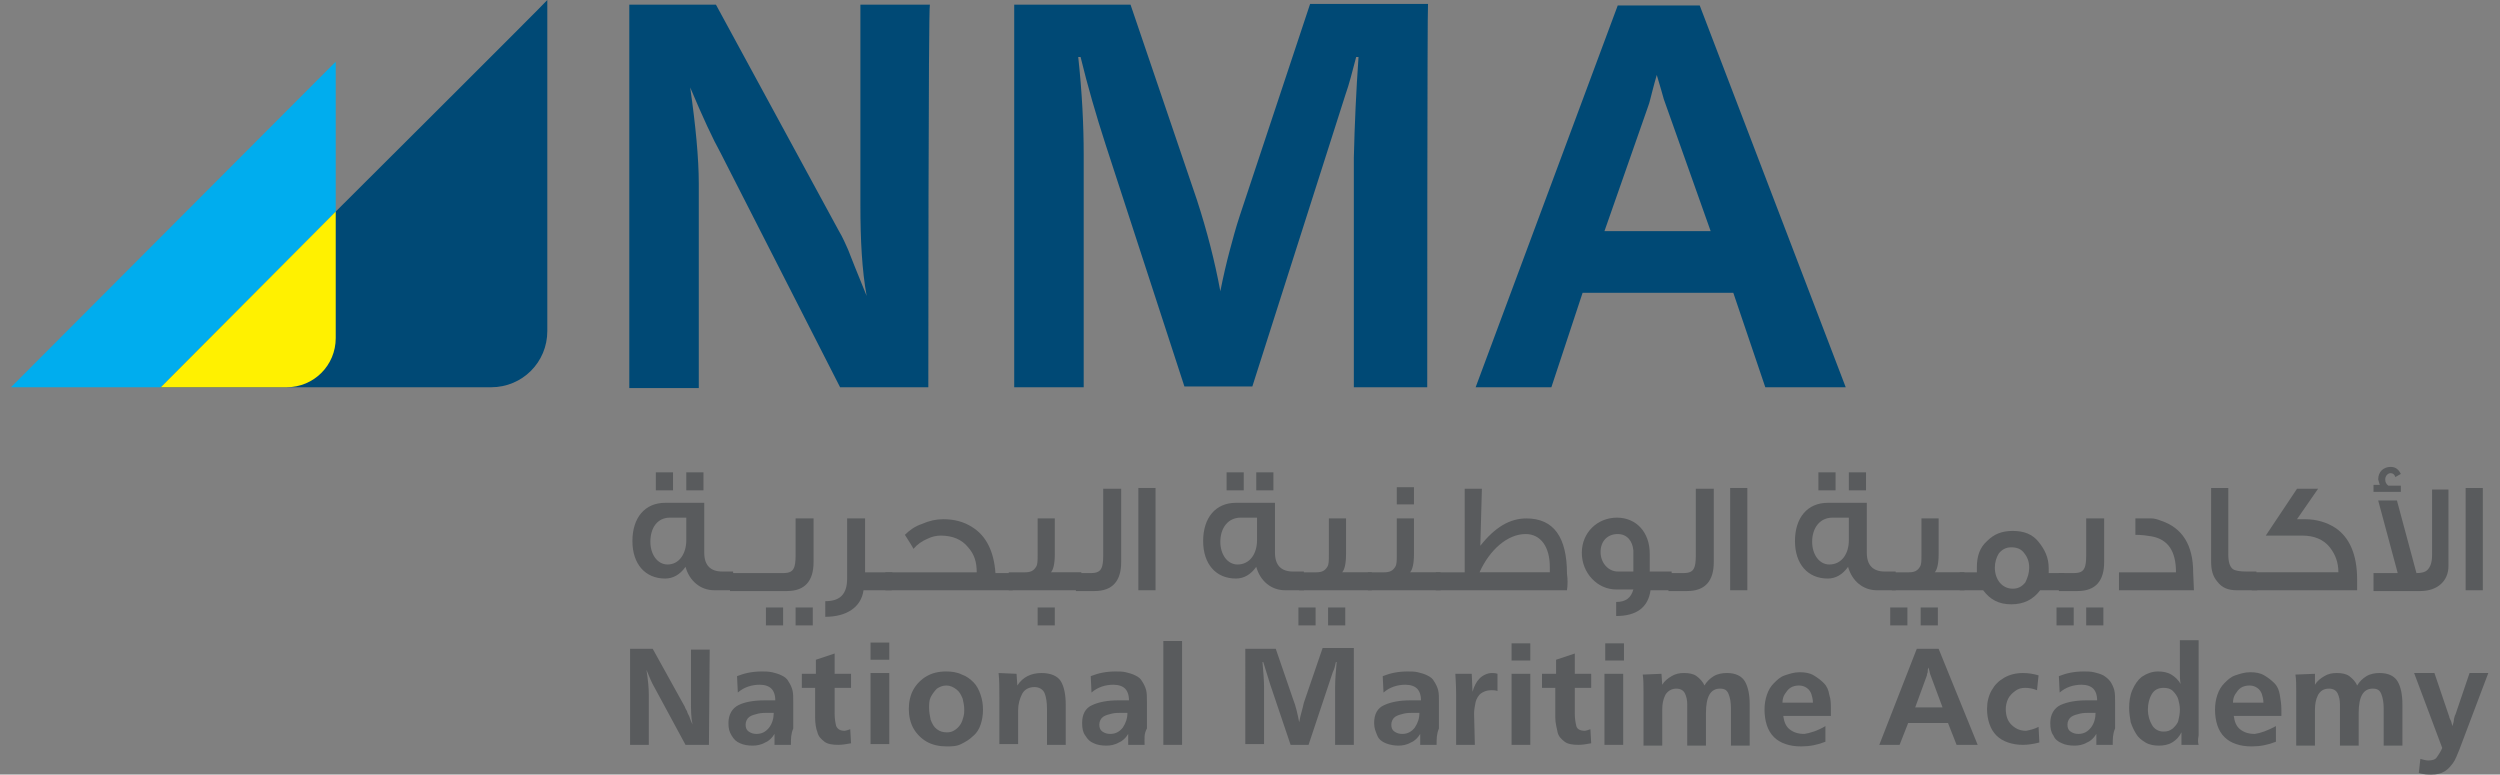 <?xml version="1.0" encoding="utf-8"?>
<!-- Generator: Adobe Illustrator 27.3.1, SVG Export Plug-In . SVG Version: 6.00 Build 0)  -->
<svg version="1.1" id="Layer_1" xmlns="http://www.w3.org/2000/svg" xmlns:xlink="http://www.w3.org/1999/xlink" x="0px" y="0px"
	 viewBox="0 0 320.2 99.2" style="enable-background:new 0 0 320.2 99.2;" xml:space="preserve">
<rect x="0" y="0" width="320.2" height="99.2" fill="#808080" stroke="none"/>
<style type="text/css">
	.st0{fill:#595B5D;}
	.st1{fill:#004975;}
	.st2{fill:#00ADEE;}
	.st3{fill:#FFF100;}
</style>
<g>
	<path class="st0" d="M93.9,75.6h-2.4c-1.8,0-3.2-1.2-3.7-3c-0.7,1-1.6,1.5-2.6,1.5c-2.6,0-4.2-1.9-4.2-4.8c0-3,1.6-4.9,4.2-4.9h5
		v6.4c0,1.6,0.8,2.4,2.3,2.4h1.4L93.9,75.6L93.9,75.6z M87.9,69.2v-2.9h-2.1c-1.6,0-2.5,1.3-2.5,3.1c0,1.6,0.9,2.9,2.2,2.9
		C87,72.3,87.9,70.9,87.9,69.2L87.9,69.2z M86.2,62.8H84v-2.3h2.2V62.8z M90.1,62.8h-2.2v-2.3h2.2V62.8z"/>
	<path class="st0" d="M100.3,80.1h-2.2v-2.3h2.2V80.1z M104.2,72c0,2.4-1.1,3.7-3.4,3.7h-7.3v-2.3h6.8c0.8,0,1.2-0.2,1.4-0.7
		c0.1-0.2,0.2-0.7,0.2-1.5v-4.8h2.3V72L104.2,72z M104.1,80.1h-2.2v-2.3h2.2V80.1z"/>
	<path class="st0" d="M114.2,75.6h-3.6c-0.3,2.2-2.2,3.4-4.9,3.4V77c1.9,0,2.8-0.9,2.8-2.9v-7.7h2.3v6.9h3.5
		C114.2,73.3,114.2,75.6,114.2,75.6z"/>
	<path class="st0" d="M129.7,75.6h-16.3v-2.3h11.7c0-1.3-0.3-2.3-1.1-3.2c-0.8-1-2-1.5-3.5-1.5c-0.5,0-1.1,0.1-1.7,0.4
		c-0.7,0.3-1.3,0.7-1.8,1.3c-0.2-0.4-0.6-1-1.1-1.8c0.6-0.6,1.3-1.1,2.2-1.4c0.9-0.4,1.8-0.6,2.7-0.6c1.4,0,2.6,0.3,3.7,1
		c1.8,1.1,2.8,3.1,3,5.9h2.1L129.7,75.6L129.7,75.6z"/>
	<path class="st0" d="M138.5,75.6h-9.3v-2.3h2.1c0.7,0,1.1-0.2,1.4-0.7c0.2-0.3,0.2-0.8,0.2-1.5v-4.7h2.2V71c0,1.2-0.2,2-0.5,2.3
		h3.9L138.5,75.6L138.5,75.6z M135.1,80.1h-2.2v-2.3h2.2V80.1z"/>
	<path class="st0" d="M143.6,72c0,2.4-1.1,3.7-3.4,3.7h-2.4v-2.3h1.9c0.8,0,1.2-0.2,1.4-0.7c0.1-0.2,0.2-0.7,0.2-1.5v-8.6h2.3V72
		L143.6,72z"/>
	<path class="st0" d="M148,75.6h-2.2V62.5h2.2V75.6z"/>
	<path class="st0" d="M167,75.6h-2.4c-1.8,0-3.2-1.2-3.7-3c-0.7,1-1.6,1.5-2.6,1.5c-2.6,0-4.2-1.9-4.2-4.8c0-3,1.6-4.9,4.2-4.9h5
		v6.4c0,1.6,0.8,2.4,2.3,2.4h1.4L167,75.6L167,75.6z M161,69.2v-2.9h-2.1c-1.6,0-2.6,1.3-2.6,3.1c0,1.6,0.9,2.9,2.2,2.9
		C160.1,72.3,161,70.9,161,69.2L161,69.2z M159.3,62.8h-2.2v-2.3h2.2V62.8z M163.1,62.8h-2.2v-2.3h2.2V62.8z"/>
	<path class="st0" d="M168.5,80.1h-2.2v-2.3h2.2V80.1z M175.7,75.6h-9.3v-2.3h2.2c0.7,0,1.1-0.2,1.4-0.7c0.2-0.3,0.2-0.8,0.2-1.5
		v-4.7h2.2V71c0,1.2-0.2,2-0.5,2.3h3.8L175.7,75.6L175.7,75.6z M172.3,80.1h-2.2v-2.3h2.2V80.1z"/>
	<path class="st0" d="M184.5,75.6h-9.3v-2.3h2.1c0.7,0,1.1-0.2,1.4-0.7c0.2-0.3,0.2-0.8,0.2-1.5v-4.7h2.2V71c0,1.2-0.2,2-0.5,2.3
		h3.9L184.5,75.6L184.5,75.6z M181.1,64.6h-2.2v-2.2h2.2V64.6z"/>
	<path class="st0" d="M200.7,75.6h-16.8v-2.3h3.7V62.6h2.2l-0.2,7.3c1.9-2.4,3.8-3.5,5.9-3.5c3.5,0,5.2,2.4,5.2,7.1
		C200.8,74.2,200.8,74.9,200.7,75.6L200.7,75.6z M198.5,73.3v-0.7c0-2.6-1.2-4.2-3.1-4.2c-2.3,0-4.6,2-5.9,4.9H198.5z"/>
	<path class="st0" d="M214.2,75.6h-2.8c-0.3,2.2-1.8,3.3-4.4,3.3v-1.8c1.2,0,1.9-0.5,2.2-1.6h-2.2c-2.4,0-4.4-2.1-4.4-4.7
		s2-4.5,4.5-4.5s4.2,1.9,4.2,4.6v2.3h2.8L214.2,75.6L214.2,75.6z M209.2,73.3v-2.8c-0.1-1.2-0.8-2.1-2-2.1c-1.3,0-2.2,0.9-2.2,2.3
		s1,2.5,2.2,2.5H209.2z"/>
	<path class="st0" d="M219.5,72c0,2.4-1.1,3.7-3.4,3.7h-2.4v-2.3h1.9c0.8,0,1.2-0.2,1.4-0.7c0.1-0.2,0.2-0.7,0.2-1.5v-8.6h2.3
		L219.5,72L219.5,72z"/>
	<path class="st0" d="M223.8,75.6h-2.2V62.5h2.2V75.6z"/>
	<path class="st0" d="M242.8,75.6h-2.4c-1.8,0-3.2-1.2-3.7-3c-0.7,1-1.6,1.5-2.6,1.5c-2.6,0-4.2-1.9-4.2-4.8c0-3,1.6-4.9,4.2-4.9h5
		v6.4c0,1.6,0.8,2.4,2.3,2.4h1.4L242.8,75.6L242.8,75.6z M236.8,69.2v-2.9h-2.1c-1.6,0-2.6,1.3-2.6,3.1c0,1.6,0.9,2.9,2.2,2.9
		C235.9,72.3,236.8,70.9,236.8,69.2L236.8,69.2z M235.1,62.8h-2.2v-2.3h2.2V62.8z M239,62.8h-2.2v-2.3h2.2V62.8z"/>
	<path class="st0" d="M244.3,80.1h-2.2v-2.3h2.2V80.1z M251.6,75.6h-9.3v-2.3h2.2c0.7,0,1.1-0.2,1.4-0.7c0.2-0.3,0.2-0.8,0.2-1.5
		v-4.7h2.2V71c0,1.2-0.2,2-0.5,2.3h3.8L251.6,75.6L251.6,75.6z M248.2,80.1h-2.2v-2.3h2.2V80.1z"/>
	<path class="st0" d="M264.2,75.6h-2.9c-0.9,1.2-2.1,1.8-3.7,1.8c-1.6,0-2.7-0.6-3.6-1.8H251v-2.3h2.2c0-0.2,0-0.4,0-0.7
		c0-1.4,0.4-2.5,1.3-3.3c0.9-0.9,1.9-1.3,3.3-1.3s2.5,0.4,3.3,1.4s1.3,2,1.3,3.4v0.6h2L264.2,75.6L264.2,75.6z M259.9,72.7
		c0-0.7-0.2-1.3-0.6-1.8c-0.4-0.6-1-0.8-1.7-0.8s-1.2,0.3-1.6,0.8c-0.3,0.5-0.5,1.1-0.5,1.8c0,1.5,0.9,2.7,2.3,2.7
		c0.7,0,1.2-0.3,1.6-0.8C259.7,74,259.9,73.4,259.9,72.7L259.9,72.7z"/>
	<path class="st0" d="M265.6,80.1h-2.2v-2.3h2.2V80.1z M269.5,72c0,2.4-1.1,3.7-3.4,3.7h-2.4v-2.3h1.9c0.8,0,1.2-0.2,1.4-0.7
		c0.1-0.2,0.2-0.7,0.2-1.5v-4.8h2.3V72L269.5,72z M269.4,80.1h-2.2v-2.3h2.2V80.1z"/>
	<path class="st0" d="M281,75.6h-9.6v-2.3h7.3c0-2.7-1-4.2-3.1-4.6c-0.6-0.1-1.3-0.2-2.1-0.2v-2.1c1.1,0,1.8,0,2.1,0
		c0.3,0,0.7,0.1,1.2,0.3c2.7,0.9,4.1,3.1,4.1,6.6L281,75.6L281,75.6z"/>
	<path class="st0" d="M289.1,75.6h-2.6c-1.1,0-1.9-0.3-2.5-1.1c-0.6-0.7-0.8-1.5-0.8-2.6v-9.4h2.2V71c0,1,0.2,1.6,0.6,1.9
		c0.3,0.2,0.9,0.3,1.7,0.3h1.3L289.1,75.6L289.1,75.6z"/>
	<path class="st0" d="M301.9,74.2v1.4h-13.5v-2.3h11.1c0-1.3-0.4-2.3-1.1-3.2c-0.8-1-2-1.5-3.5-1.5h-4.7l4-6h2.7l-2.7,3.9h1
		c1.5,0,2.8,0.4,3.9,1.1C300.9,68.8,301.9,71,301.9,74.2L301.9,74.2z"/>
	<path class="st0" d="M307.5,63H304v-0.9h0.8c-0.1-0.4-0.2-0.6-0.2-0.7c0-1,0.7-1.6,1.6-1.6c0.6,0,1,0.3,1.3,0.9l-0.7,0.4
		c-0.1-0.3-0.3-0.5-0.6-0.5c-0.4,0-0.7,0.4-0.7,0.8c0,0.3,0.1,0.6,0.4,0.8h1.6V63L307.5,63z M313.6,62.6v9.9c0,1.9-1.4,3.2-3.6,3.2
		h-6v-2.3h3.1l-2.5-9.3h2.4l2.5,9.3c0.6,0,1.1-0.1,1.4-0.4c0.4-0.4,0.6-1,0.6-1.9v-8.4H313.6L313.6,62.6z"/>
	<path class="st0" d="M318,75.6h-2.2V62.5h2.2V75.6z"/>
</g>
<g>
	<path class="st0" d="M90.8,95.4h-3l-4-7.4c-0.3-0.5-0.6-1.2-1-2.2c0.2,1.3,0.3,2.3,0.3,3.2v6.4h-2.4V83.1h2.9l4.1,7.4
		c0.1,0.3,0.2,0.4,0.3,0.6c0,0.1,0.1,0.3,0.3,0.7c0.1,0.3,0.2,0.6,0.4,1c-0.2-0.9-0.2-1.9-0.2-3v-6.6h2.4L90.8,95.4L90.8,95.4z"/>
	<path class="st0" d="M101.3,95.4h-2.1l0-1.4c-0.3,0.5-0.7,0.9-1.2,1.1c-0.5,0.3-1.1,0.4-1.6,0.4c-0.6,0-1.2-0.1-1.6-0.3
		c-0.5-0.2-0.8-0.5-1.1-1s-0.4-0.9-0.4-1.6c0-1.1,0.5-1.9,1.3-2.3s2-0.6,3.3-0.6c0.2,0,0.3,0,0.4,0c0,0,0.2,0,0.4,0
		c0.2,0,0.4,0,0.6,0c0-0.7-0.2-1.2-0.5-1.5c-0.3-0.3-0.8-0.5-1.5-0.5c-1,0-2,0.3-2.8,1l-0.1-2.1c1-0.4,2-0.6,3.2-0.6
		c0.4,0,0.8,0,1.3,0.1c0.4,0.1,0.8,0.2,1.2,0.4c0.4,0.2,0.7,0.4,0.9,0.8c0.2,0.3,0.4,0.7,0.5,1.1c0.1,0.4,0.1,0.9,0.1,1.5
		s0,1.2,0,1.8s0,1.2,0,1.6C101.3,94,101.3,94.6,101.3,95.4L101.3,95.4z M99.1,91.3c-0.1,0-0.1,0-0.3,0h-0.3c-0.5,0-1,0-1.4,0.1
		s-0.8,0.2-1.1,0.4s-0.5,0.6-0.5,1c0,0.4,0.1,0.7,0.4,0.9s0.6,0.3,1,0.3c0.7,0,1.2-0.3,1.6-0.8S99.1,92,99.1,91.3z"/>
	<path class="st0" d="M108.9,93.4l0.1,1.8c-0.6,0.1-1.1,0.2-1.6,0.2c-0.8,0-1.4-0.1-1.8-0.4c-0.4-0.3-0.8-0.7-0.9-1.2
		c-0.2-0.5-0.3-1.2-0.3-1.9v-3.8h-1.7v-1.8h1.8v-1.8l2.4-0.8v2.6h2.1v1.8h-2.1v3.3c0,0.7,0.1,1.2,0.2,1.6c0.2,0.4,0.5,0.6,1.1,0.6
		C108.3,93.6,108.6,93.5,108.9,93.4L108.9,93.4z"/>
	<path class="st0" d="M113.9,84.5h-2.4v-2.2h2.4V84.5z M113.9,95.3h-2.4v-9.1h2.4V95.3z"/>
	<path class="st0" d="M125.9,90.9c0,0.7-0.1,1.3-0.3,1.9c-0.2,0.6-0.5,1.1-1,1.5c-0.4,0.4-0.9,0.7-1.5,1s-1.2,0.3-1.9,0.3
		c-0.9,0-1.8-0.2-2.5-0.6s-1.3-1-1.7-1.7c-0.4-0.7-0.6-1.6-0.6-2.5s0.2-1.8,0.6-2.5s1-1.3,1.7-1.7c0.7-0.4,1.5-0.6,2.5-0.6
		c0.7,0,1.4,0.1,2,0.4c0.6,0.2,1.1,0.6,1.5,1c0.4,0.4,0.7,1,0.9,1.6S125.9,90.2,125.9,90.9L125.9,90.9z M123.5,90.9
		c0-0.5-0.1-1-0.2-1.4c-0.2-0.5-0.4-0.9-0.8-1.2s-0.8-0.5-1.3-0.5s-0.9,0.2-1.2,0.4c-0.3,0.3-0.6,0.7-0.8,1.1s-0.2,0.9-0.2,1.4
		c0,0.5,0.1,1,0.2,1.5c0.2,0.5,0.4,0.9,0.8,1.2s0.8,0.4,1.3,0.4c0.4,0,0.7-0.1,1-0.3s0.5-0.4,0.7-0.7c0.2-0.3,0.3-0.6,0.4-1
		S123.5,91.2,123.5,90.9L123.5,90.9z"/>
	<path class="st0" d="M130.2,86.3l0.1,1.5c0.7-1.1,1.8-1.6,3.1-1.6c1.2,0,2.1,0.4,2.5,1.1c0.4,0.7,0.6,1.7,0.6,3v5.1h-2.4v-4.6
		c0-0.8-0.1-1.5-0.3-2c-0.2-0.5-0.7-0.8-1.3-0.8c-0.7,0-1.3,0.3-1.6,0.9c-0.3,0.6-0.5,1.3-0.5,2.1v4.3h-2.4v-5.8
		c0-1.3,0-2.4-0.1-3.3L130.2,86.3L130.2,86.3z"/>
	<path class="st0" d="M146.6,95.4h-2.1l0-1.4c-0.3,0.5-0.7,0.9-1.2,1.1c-0.5,0.3-1.1,0.4-1.6,0.4c-0.6,0-1.2-0.1-1.6-0.3
		c-0.5-0.2-0.8-0.5-1.1-1c-0.3-0.4-0.4-0.9-0.4-1.6c0-1.1,0.4-1.9,1.3-2.3s2-0.6,3.3-0.6c0.2,0,0.3,0,0.4,0c0.1,0,0.2,0,0.4,0
		c0.2,0,0.4,0,0.6,0c0-0.7-0.2-1.2-0.5-1.5s-0.8-0.5-1.5-0.5c-1,0-2,0.3-2.8,1l-0.1-2.1c1-0.4,2-0.6,3.2-0.6c0.4,0,0.9,0,1.3,0.1
		s0.8,0.2,1.2,0.4c0.4,0.2,0.7,0.4,0.9,0.8c0.2,0.3,0.4,0.7,0.5,1.1c0.1,0.4,0.1,0.9,0.1,1.5s0,1.2,0,1.8s0,1.2,0,1.6
		C146.5,94,146.6,94.6,146.6,95.4L146.6,95.4z M144.4,91.3c-0.1,0-0.2,0-0.3,0h-0.3c-0.5,0-1,0-1.4,0.1c-0.4,0.1-0.8,0.2-1.1,0.4
		c-0.3,0.2-0.5,0.6-0.5,1c0,0.4,0.1,0.7,0.4,0.9c0.3,0.2,0.6,0.3,1,0.3c0.7,0,1.2-0.3,1.6-0.8C144.2,92.6,144.4,92,144.4,91.3z"/>
	<path class="st0" d="M151.4,95.4h-2.4V82.1h2.4V95.4z"/>
	<path class="st0" d="M173.5,95.4h-2.5v-7.3c0-1.1,0.1-2.2,0.2-3.3h-0.1c-0.1,0.5-0.2,0.9-0.4,1.3l-3.1,9.3h-2.3l-2.6-7.7
		c-0.3-1-0.6-1.9-0.9-2.9h-0.1c0.1,1.2,0.2,2.3,0.2,3.2v7.3h-2.4V83.1h3.9l2.2,6.4c0.4,1,0.6,2,0.8,3c0.1-0.5,0.2-1,0.3-1.3
		s0.2-0.8,0.3-1.2l2.4-7h4V95.4L173.5,95.4z"/>
	<path class="st0" d="M184,95.4h-2.1l0-1.4c-0.3,0.5-0.7,0.9-1.2,1.1c-0.5,0.3-1.1,0.4-1.6,0.4s-1.1-0.1-1.6-0.3
		c-0.5-0.2-0.9-0.5-1.1-1s-0.4-0.9-0.4-1.6c0-1.1,0.4-1.9,1.3-2.3s2-0.6,3.3-0.6c0.2,0,0.3,0,0.4,0c0.1,0,0.2,0,0.4,0
		c0.2,0,0.4,0,0.6,0c0-0.7-0.2-1.2-0.5-1.5c-0.3-0.3-0.8-0.5-1.5-0.5c-1,0-2,0.3-2.8,1l-0.1-2.1c1-0.4,2-0.6,3.2-0.6
		c0.4,0,0.9,0,1.3,0.1s0.8,0.2,1.2,0.4s0.7,0.4,0.9,0.8c0.2,0.3,0.4,0.7,0.5,1.1c0.1,0.4,0.1,0.9,0.1,1.5s0,1.2,0,1.8s0,1.2,0,1.6
		C184,94,184,94.6,184,95.4L184,95.4z M181.8,91.3c-0.1,0-0.2,0-0.3,0h-0.3c-0.5,0-1,0-1.4,0.1s-0.8,0.2-1.1,0.4
		c-0.3,0.2-0.5,0.6-0.5,1c0,0.4,0.1,0.7,0.4,0.9c0.3,0.2,0.6,0.3,1,0.3c0.7,0,1.2-0.3,1.6-0.8C181.6,92.6,181.8,92,181.8,91.3z"/>
	<path class="st0" d="M188.9,95.4h-2.4V89c0-1.5-0.1-2.4-0.1-2.7h2.1l0.1,2.3c0.2-0.7,0.5-1.3,0.9-1.7c0.4-0.4,1-0.7,1.6-0.7
		c0.2,0,0.4,0,0.7,0.1v2.2c-0.3-0.1-0.6-0.1-0.8-0.1c-0.6,0-1,0.2-1.3,0.4s-0.6,0.7-0.7,1.1c-0.1,0.5-0.2,1-0.2,1.5L188.9,95.4
		L188.9,95.4z"/>
	<path class="st0" d="M196,84.6h-2.4v-2.2h2.4V84.6z M196,95.4h-2.4v-9.1h2.4V95.4z"/>
	<path class="st0" d="M203.7,93.4l0.1,1.8c-0.6,0.1-1.1,0.2-1.6,0.2c-0.8,0-1.4-0.1-1.8-0.4s-0.8-0.7-0.9-1.2s-0.3-1.2-0.3-1.9v-3.8
		h-1.7v-1.8h1.8v-1.8l2.4-0.8v2.6h2.1v1.8h-2.1v3.3c0,0.7,0.1,1.2,0.2,1.6c0.1,0.4,0.5,0.6,1.1,0.6
		C203.1,93.6,203.4,93.5,203.7,93.4L203.7,93.4z"/>
	<path class="st0" d="M208,84.6h-2.4v-2.2h2.4V84.6z M207.9,95.4h-2.4v-9.1h2.4V95.4z"/>
	<path class="st0" d="M212.8,86.3l0.1,1.4c0.3-0.5,0.7-0.8,1.2-1.1s1-0.4,1.6-0.4c0.6,0,1.2,0.1,1.6,0.4s0.8,0.7,1,1.2
		c0.3-0.5,0.7-0.9,1.2-1.2s1.1-0.4,1.7-0.4c1.1,0,1.9,0.4,2.3,1.1c0.4,0.7,0.6,1.7,0.6,2.9v5.3h-2.4v-4.8c0-0.7-0.1-1.3-0.3-1.8
		c-0.2-0.5-0.5-0.7-1.1-0.7c-1.2,0-1.8,1-1.8,3.1v4.2h-2.4v-5.3c0-0.5-0.1-1-0.3-1.4c-0.2-0.4-0.6-0.6-1.1-0.6
		c-0.6,0-1.1,0.3-1.4,0.8c-0.3,0.6-0.4,1.2-0.4,1.9v4.6h-2.4v-6.9c0-0.8,0-1.6-0.1-2.2L212.8,86.3L212.8,86.3z"/>
	<path class="st0" d="M233.8,93l0,2c-1,0.4-2,0.6-3.1,0.6c-0.8,0-1.4-0.1-2-0.3s-1.1-0.5-1.5-0.9s-0.7-0.9-0.9-1.5s-0.3-1.3-0.3-2
		c0-0.7,0.1-1.3,0.3-1.9s0.5-1.1,0.9-1.5c0.4-0.4,0.8-0.8,1.4-1s1.2-0.4,1.9-0.4s1.3,0.1,1.8,0.4s0.9,0.6,1.3,1s0.6,0.9,0.7,1.5
		c0.2,0.6,0.2,1.2,0.2,1.9c0,0.1,0,0.2,0,0.3s0,0.1,0,0.2s0,0.2,0,0.3h-6.1c0.1,0.7,0.3,1.3,0.8,1.7s1.1,0.6,1.9,0.6
		C231.8,93.9,232.8,93.6,233.8,93L233.8,93z M232.2,90c0-0.4-0.1-0.8-0.2-1.1c-0.1-0.3-0.3-0.6-0.6-0.8s-0.6-0.3-1-0.3
		s-0.8,0.1-1.1,0.3s-0.5,0.5-0.7,0.8s-0.3,0.7-0.3,1.1L232.2,90L232.2,90z"/>
	<path class="st0" d="M253.3,95.4h-2.7l-1.1-2.8h-5.1l-1.1,2.8h-2.6l4.8-12.3h2.8L253.3,95.4L253.3,95.4z M248.8,90.6l-1.6-4.3
		c0-0.1-0.1-0.4-0.2-0.8c-0.1,0.2-0.1,0.4-0.1,0.6c-0.1,0.2-0.1,0.3-0.1,0.4l-1.5,4.1L248.8,90.6L248.8,90.6z"/>
	<path class="st0" d="M261.1,93.1l0.1,2c-0.8,0.2-1.5,0.3-2.1,0.3c-0.7,0-1.3-0.1-1.9-0.3c-0.6-0.2-1.1-0.5-1.5-0.9
		s-0.7-0.9-0.9-1.5c-0.2-0.6-0.3-1.2-0.3-1.9c0-0.9,0.2-1.7,0.6-2.4c0.4-0.7,0.9-1.2,1.6-1.6c0.7-0.4,1.5-0.6,2.4-0.6
		c0.7,0,1.3,0.1,2,0.3l-0.2,1.9c-0.5-0.2-1-0.3-1.5-0.3c-0.5,0-0.9,0.1-1.3,0.4s-0.7,0.6-0.9,1c-0.2,0.4-0.3,0.9-0.3,1.3
		c0,0.8,0.2,1.5,0.7,2s1.1,0.8,1.9,0.8C260,93.5,260.5,93.4,261.1,93.1z"/>
	<path class="st0" d="M270.6,95.4h-2.1l0-1.4c-0.3,0.5-0.7,0.9-1.2,1.1c-0.5,0.3-1.1,0.4-1.6,0.4c-0.6,0-1.2-0.1-1.6-0.3
		c-0.5-0.2-0.9-0.5-1.1-1c-0.3-0.4-0.4-0.9-0.4-1.6c0-1.1,0.5-1.9,1.3-2.3c0.9-0.4,2-0.6,3.3-0.6c0.2,0,0.3,0,0.4,0c0,0,0.2,0,0.4,0
		c0.2,0,0.4,0,0.6,0c0-0.7-0.2-1.2-0.5-1.5c-0.3-0.3-0.8-0.5-1.5-0.5c-1,0-2,0.3-2.8,1l-0.1-2.1c1-0.4,2-0.6,3.2-0.6
		c0.4,0,0.9,0,1.3,0.1c0.4,0.1,0.8,0.2,1.2,0.4c0.3,0.2,0.6,0.4,0.9,0.8c0.2,0.3,0.4,0.7,0.5,1.1c0.1,0.4,0.1,0.9,0.1,1.5
		s0,1.2,0,1.8s0,1.2,0,1.6C270.6,94,270.6,94.6,270.6,95.4L270.6,95.4z M268.4,91.3c-0.1,0-0.1,0-0.3,0h-0.3c-0.5,0-1,0-1.4,0.1
		s-0.8,0.2-1.1,0.4c-0.3,0.2-0.5,0.6-0.5,1c0,0.4,0.1,0.7,0.4,0.9s0.6,0.3,1,0.3c0.7,0,1.2-0.3,1.6-0.8S268.4,92,268.4,91.3
		L268.4,91.3z"/>
	<path class="st0" d="M281.6,95.4h-2.2l0-1.6c-0.3,0.6-0.7,1-1.2,1.3c-0.5,0.3-1.1,0.4-1.7,0.4s-1.2-0.1-1.7-0.4s-0.9-0.6-1.2-1.1
		s-0.5-0.9-0.7-1.5c-0.1-0.6-0.2-1.2-0.2-1.8c0-0.8,0.1-1.6,0.4-2.3s0.7-1.3,1.2-1.7c0.6-0.4,1.3-0.7,2.1-0.7c0.6,0,1.2,0.1,1.7,0.4
		s0.9,0.7,1.2,1.2c-0.1-0.4-0.1-1-0.1-1.6v-4h2.4v10.6c0,0.6,0,1.1,0,1.6C281.5,94.7,281.5,95.1,281.6,95.4L281.6,95.4z M279.2,90.9
		c0-0.5-0.1-0.9-0.2-1.3s-0.4-0.8-0.7-1.1c-0.3-0.3-0.7-0.4-1.2-0.4c-0.7,0-1.2,0.3-1.5,0.8c-0.3,0.5-0.5,1.2-0.5,2
		c0,0.7,0.2,1.4,0.5,1.9c0.3,0.6,0.9,0.9,1.5,0.9c0.5,0,0.8-0.1,1.2-0.4c0.3-0.3,0.6-0.6,0.7-1S279.2,91.4,279.2,90.9L279.2,90.9z"
		/>
	<path class="st0" d="M291.5,93l0,2c-1,0.4-2,0.6-3.1,0.6c-0.8,0-1.4-0.1-2-0.3c-0.6-0.2-1.1-0.5-1.5-0.9c-0.4-0.4-0.7-0.9-0.9-1.5
		c-0.2-0.6-0.3-1.3-0.3-2c0-0.7,0.1-1.3,0.3-1.9s0.5-1.1,0.9-1.5s0.8-0.8,1.4-1s1.2-0.4,1.9-0.4s1.3,0.1,1.8,0.4s0.9,0.6,1.3,1
		s0.6,0.9,0.7,1.5s0.2,1.2,0.2,1.9c0,0.1,0,0.2,0,0.3s0,0.1,0,0.2s0,0.2,0,0.3h-6.1c0.1,0.7,0.3,1.3,0.8,1.7s1.1,0.6,1.9,0.6
		C289.5,93.9,290.4,93.6,291.5,93L291.5,93z M289.9,90c0-0.4-0.1-0.8-0.2-1.1c-0.1-0.3-0.3-0.6-0.6-0.8s-0.6-0.3-1-0.3
		c-0.4,0-0.8,0.1-1.1,0.3c-0.3,0.2-0.5,0.5-0.7,0.8s-0.3,0.7-0.3,1.1L289.9,90L289.9,90z"/>
	<path class="st0" d="M296.5,86.3l0,1.4c0.3-0.5,0.7-0.8,1.2-1.1s1-0.4,1.6-0.4c0.6,0,1.2,0.1,1.6,0.4s0.8,0.7,1,1.2
		c0.3-0.5,0.7-0.9,1.2-1.2s1.1-0.4,1.7-0.4c1.1,0,1.9,0.4,2.3,1.1c0.4,0.7,0.6,1.7,0.6,2.9v5.3h-2.4v-4.8c0-0.7-0.1-1.3-0.3-1.8
		c-0.2-0.5-0.5-0.7-1.1-0.7c-1.2,0-1.8,1-1.8,3.1v4.2h-2.4v-5.3c0-0.5-0.1-1-0.3-1.4c-0.2-0.4-0.6-0.6-1.1-0.6
		c-0.7,0-1.1,0.3-1.4,0.8c-0.3,0.6-0.4,1.2-0.4,1.9v4.6h-2.4v-6.9c0-0.8,0-1.6-0.1-2.2L296.5,86.3L296.5,86.3z"/>
	<path class="st0" d="M309.8,99l0.2-1.8c0.4,0.1,0.7,0.2,1,0.2c0.5,0,0.9-0.1,1.1-0.4s0.5-0.7,0.7-1.2l-3.6-9.6h2.6l1.9,5.6
		c0,0.1,0.1,0.3,0.2,0.5c0.1,0.2,0.1,0.4,0.2,0.7c0.1-0.3,0.2-0.6,0.2-0.9c0.1-0.3,0.1-0.5,0.2-0.6l1.8-5.3h2.4L315,96
		c-0.3,0.7-0.5,1.3-0.8,1.7s-0.6,0.8-1.1,1.1s-1,0.4-1.7,0.4C311,99.2,310.4,99.2,309.8,99L309.8,99z"/>
</g>
<path class="st1" d="M118.9,49.6h-11.3l-15.3-30c-1-1.8-2.3-4.6-3.9-8.4c0.7,4.9,1.1,9.1,1.1,12.3v26.2h-8.9V0.6h11.1l15.7,28.9
	c0.6,1,0.9,1.8,1.1,2.2c0.2,0.4,0.5,1.3,1,2.5c0.5,1.2,1,2.5,1.5,3.7c-0.6-3.3-0.8-7.2-0.8-11.6V0.6h8.9
	C118.9,0.6,118.9,49.6,118.9,49.6z"/>
<path class="st1" d="M182.8,49.6h-9.4V20.2c0.1-4.3,0.3-8.6,0.6-12.9h-0.3c-0.5,1.9-0.9,3.5-1.4,4.9l-11.9,37.3h-8.7l-10.1-31
	c-1.2-3.7-2.3-7.5-3.2-11.2h-0.3c0.5,4.6,0.7,8.8,0.7,12.5v29.8h-8.9V0.6h14.9l8.5,25c1.3,4,2.3,7.9,3,11.7c0.4-2,0.8-3.7,1.2-5.2
	c0.4-1.5,0.8-3,1.3-4.5l9-27.1h15.1C182.8,0.6,182.8,49.6,182.8,49.6z"/>
<path class="st1" d="M236.4,49.6h-10.3L222,37.5h-19.3l-4,12.1H189l18.2-48.9h10.5L236.4,49.6L236.4,49.6z M219.1,29.6l-6-16.9
	c-0.1-0.4-0.4-1.4-0.9-3.1c-0.2,0.7-0.4,1.4-0.6,2.2c-0.2,0.7-0.3,1.3-0.5,1.8l-5.6,16L219.1,29.6L219.1,29.6z"/>
<path class="st1" d="M43,27.1L20.6,49.6h42.3c4,0,7.2-3.2,7.2-7.2V0C70.2,0,43,27.1,43,27.1z"/>
<polygon class="st2" points="43,7.9 1.4,49.6 20.6,49.6 43,27.1 "/>
<path class="st3" d="M20.6,49.6h16.1c3.5,0,6.3-2.8,6.3-6.3V27.1C43,27.1,20.6,49.6,20.6,49.6z"/>
</svg>
